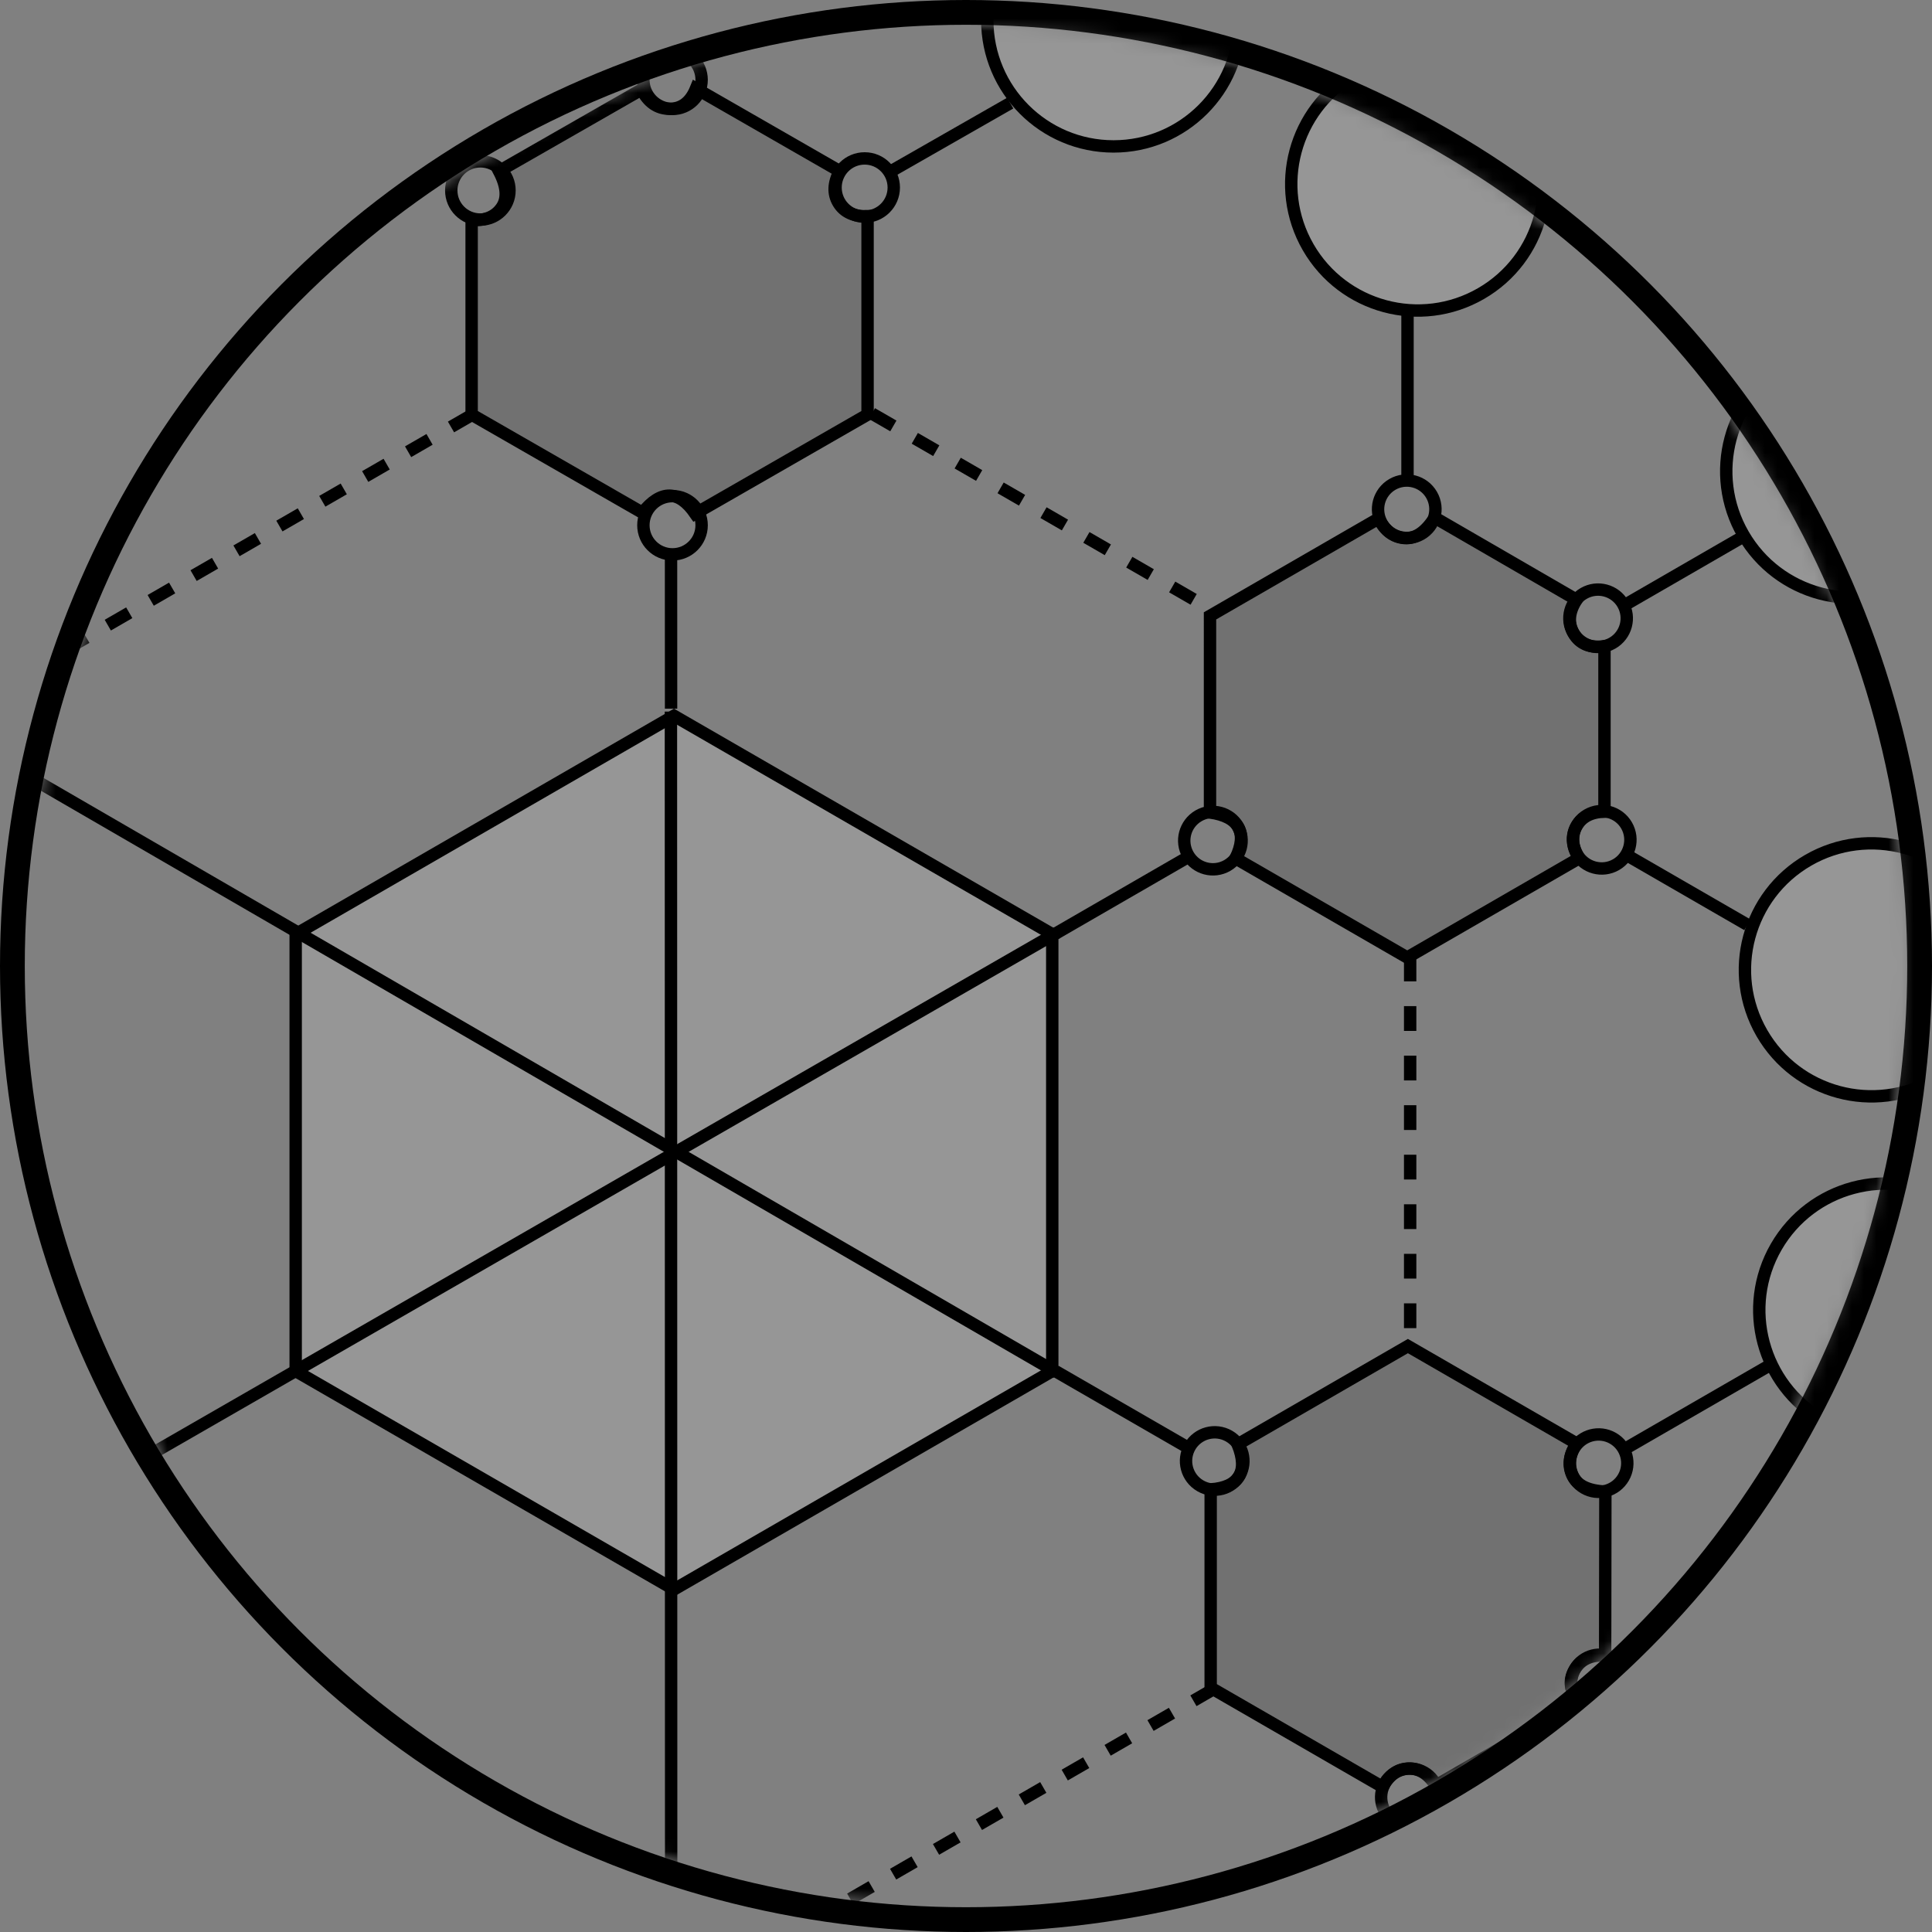 <?xml version="1.0" encoding="UTF-8"?> <svg xmlns="http://www.w3.org/2000/svg" xmlns:xlink="http://www.w3.org/1999/xlink" width="156px" height="156px" viewBox="0 0 156 156"><rect x="0" y="0" width="156" height="156" fill="#808080" stroke="none"/> <title>znak_small</title> <defs> <circle id="path-1" cx="76" cy="76" r="76"></circle> </defs> <g id="znak_small" stroke="none" stroke-width="1" fill="none" fill-rule="evenodd"> <g id="model/big_w-copy-3" transform="translate(2, 2)"> <mask id="mask-2" fill="white"> <use xlink:href="#path-1" transform="translate(76, 76) scale(-1, 1) translate(-76, -76) "></use> </mask> <circle stroke="#000000" stroke-width="2" cx="76" cy="76" r="77"></circle> <g id="Group" mask="url(#mask-2)" stroke="#000000"> <g transform="translate(-7.17, -29.874)"> <path d="M59.59,85.672 L90.135,103.307 L90.135,138.578 L59.59,156.213 L29.045,138.578 L29.045,103.307 L59.59,85.672 Z" id="Polygon-Copy-5" fill-opacity="0.175" fill="#FFFFFF" fill-rule="evenodd"></path> <path d="M75.572,61.266 L103.553,77.424 M119.034,105.114 L119.034,136.899 M103.266,164.203 L59.517,189.464 L0,155.097 L0,86.363 L43.72,61.118" id="Shape" fill="none" stroke-dasharray="2,2"></path> <path d="M59.237,36.659 C60.214,36.659 60.924,36.114 61.366,35.025 L72.975,41.695 C72.459,42.659 72.424,43.515 72.873,44.26 C73.321,45.006 74.104,45.364 75.222,45.336 L75.222,61.351 L61.306,69.345 C60.646,68.39 59.956,67.907 59.237,67.895 C58.518,67.884 57.788,68.344 57.049,69.277 L43.252,61.351 L43.252,45.645 C44.356,45.705 45.161,45.369 45.668,44.64 C46.175,43.91 46.106,42.928 45.462,41.695 L56.98,35.099 C57.507,36.139 58.26,36.659 59.237,36.659 Z" id="Polygon-Copy-7" fill-opacity="0.116" fill="#000000" fill-rule="evenodd"></path> <line x1="59.356" y1="85.094" x2="59.353" y2="72.636" id="Path" fill="none"></line> <line x1="59.355" y1="31.969" x2="59.354" y2="21.156" id="Path" fill="none"></line> <line x1="30.324" y1="35.495" x2="41.842" y2="42.077" id="Path" fill="none"></line> <line x1="86.74" y1="36.2" x2="76.867" y2="41.842" id="Path" fill="none"></line> <circle id="Oval" fill="none" cx="59.472" cy="70.285" r="2.351"></circle> <circle id="Oval-Copy-14" fill="none" cx="43.958" cy="43.252" r="2.351"></circle> <circle id="Oval-Copy-13" fill="none" cx="74.987" cy="43.017" r="2.351"></circle> <circle id="Oval-Copy-12" fill="none" cx="59.472" cy="34.32" r="2.351"></circle> <circle id="Oval-Copy-32" fill="none" cx="21.744" cy="29.501" r="10.196"></circle> <circle id="Oval-Copy-33" fill-opacity="0.175" fill="#FFFFFF" fill-rule="evenodd" cx="95.085" cy="29.501" r="10.196"></circle> <path d="M118.783,71.261 C119.756,71.261 120.463,70.715 120.904,69.625 L132.47,76.303 C131.955,77.269 131.921,78.125 132.368,78.872 C132.815,79.618 133.595,79.977 134.708,79.948 L134.708,95.984 L120.844,103.988 C120.186,103.032 119.499,102.548 118.783,102.537 C118.066,102.525 117.339,102.986 116.602,103.92 L102.857,95.984 L102.857,80.258 C103.957,80.318 104.759,79.982 105.264,79.252 C105.769,78.521 105.701,77.538 105.059,76.303 L116.534,69.699 C117.059,70.74 117.809,71.261 118.783,71.261 Z" id="Polygon-Copy-7" fill-opacity="0.116" fill="#000000" fill-rule="evenodd" transform="translate(118.783, 86.807) rotate(60) translate(-118.783, -86.807) "></path> <line x1="95.855" y1="106.399" x2="95.852" y2="93.819" id="Path" fill="none" transform="translate(95.853, 100.109) rotate(60) translate(-95.853, -100.109) "></line> <line x1="140.991" y1="79.436" x2="140.989" y2="68.67" id="Path" fill="none" transform="translate(140.99, 74.053) rotate(60) translate(-140.99, -74.053) "></line> <line x1="113.03" y1="56.531" x2="124.611" y2="63.218" id="Path" fill="none" transform="translate(118.82, 59.874) rotate(60) translate(-118.82, -59.874) "></line> <line x1="146.265" y1="96.891" x2="136.47" y2="102.546" id="Path" fill="none" transform="translate(141.367, 99.718) rotate(60) translate(-141.367, -99.718) "></line> <circle id="Oval" fill="none" transform="translate(103.108, 95.751) rotate(60) translate(-103.108, -95.751) " cx="103.108" cy="95.751" r="2.317"></circle> <circle id="Oval-Copy-14" fill="none" transform="translate(118.758, 68.993) rotate(60) translate(-118.758, -68.993) " cx="118.758" cy="68.993" r="2.317"></circle> <circle id="Oval-Copy-13" fill="none" transform="translate(134.502, 95.683) rotate(60) translate(-134.502, -95.683) " cx="134.502" cy="95.683" r="2.317"></circle> <circle id="Oval-Copy-12" fill="none" transform="translate(134.207, 77.797) rotate(60) translate(-134.207, -77.797) " cx="134.207" cy="77.797" r="2.317"></circle> <circle id="Oval-Copy-30" fill-opacity="0.175" fill="#FFFFFF" fill-rule="evenodd" transform="translate(154.772, 65.923) rotate(60) translate(-154.772, -65.923) " cx="154.772" cy="65.923" r="10.215"></circle> <circle id="Oval-Copy-32" fill-opacity="0.175" fill="#FFFFFF" fill-rule="evenodd" transform="translate(119.647, 42.732) rotate(60) translate(-119.647, -42.732) " cx="119.647" cy="42.732" r="10.215"></circle> <circle id="Oval-Copy-33" fill-opacity="0.175" fill="#FFFFFF" fill-rule="evenodd" transform="translate(156.28, 106.183) rotate(60) translate(-156.28, -106.183) " cx="156.28" cy="106.183" r="10.215"></circle> <path d="M118.837,139.398 C119.81,139.398 120.517,138.853 120.957,137.762 L132.524,144.44 C132.009,145.406 131.975,146.263 132.422,147.009 C132.868,147.756 133.649,148.115 134.762,148.086 L134.762,164.122 L120.898,172.126 C120.24,171.17 119.553,170.686 118.837,170.674 C118.12,170.663 117.393,171.124 116.656,172.057 L102.911,164.122 L102.911,148.396 C104.01,148.455 104.813,148.12 105.318,147.389 C105.823,146.658 105.754,145.675 105.113,144.44 L116.588,137.836 C117.113,138.877 117.863,139.398 118.837,139.398 Z" id="Polygon-Copy-7" fill-opacity="0.116" fill="#000000" fill-rule="evenodd" transform="translate(118.837, 154.944) rotate(120) translate(-118.837, -154.944) "></path> <line x1="95.853" y1="148.028" x2="95.85" y2="135.448" id="Path" fill="none" transform="translate(95.852, 141.738) rotate(120) translate(-95.852, -141.738) "></line> <line x1="140.986" y1="173.183" x2="140.984" y2="162.416" id="Path" fill="none" transform="translate(140.985, 167.799) rotate(120) translate(-140.985, -167.799) "></line> <line x1="136.389" y1="138.167" x2="147.97" y2="144.854" id="Path" fill="none" transform="translate(142.179, 141.511) rotate(120) translate(-142.179, -141.511) "></line> <line x1="123.844" y1="178.132" x2="114.05" y2="183.786" id="Path" fill="none" transform="translate(118.947, 180.959) rotate(120) translate(-118.947, -180.959) "></line> <circle id="Oval" fill="none" transform="translate(103.253, 145.842) rotate(120) translate(-103.253, -145.842) " cx="103.253" cy="145.842" r="2.317"></circle> <circle id="Oval-Copy-14" fill="none" transform="translate(134.251, 146.016) rotate(120) translate(-134.251, -146.016) " cx="134.251" cy="146.016" r="2.317"></circle> <circle id="Oval-Copy-13" fill="none" transform="translate(119.009, 172.996) rotate(120) translate(-119.009, -172.996) " cx="119.009" cy="172.996" r="2.317"></circle> <circle id="Oval-Copy-12" fill="none" transform="translate(134.352, 163.797) rotate(120) translate(-134.352, -163.797) " cx="134.352" cy="163.797" r="2.317"></circle> <circle id="Oval-Copy-30" fill="none" transform="translate(154.917, 175.67) rotate(120) translate(-154.917, -175.67) " cx="154.917" cy="175.67" r="10.215"></circle> <circle id="Oval-Copy-32" fill-opacity="0.175" fill="#FFFFFF" fill-rule="evenodd" transform="translate(157.439, 133.655) rotate(120) translate(-157.439, -133.655) " cx="157.439" cy="133.655" r="10.215"></circle> <circle id="Oval-Copy-33" fill="none" transform="translate(120.805, 197.106) rotate(120) translate(-120.805, -197.106) " cx="120.805" cy="197.106" r="10.215"></circle> <line x1="0.47" y1="86.505" x2="90.501" y2="138.69" id="Path" fill="none"></line> <line x1="59.365" y1="189.229" x2="59.344" y2="85.33" id="Path" fill="none"></line> <line x1="90.501" y1="103.195" x2="0.235" y2="155.145" id="Path" fill="none"></line> </g> </g> </g> </g> </svg> 